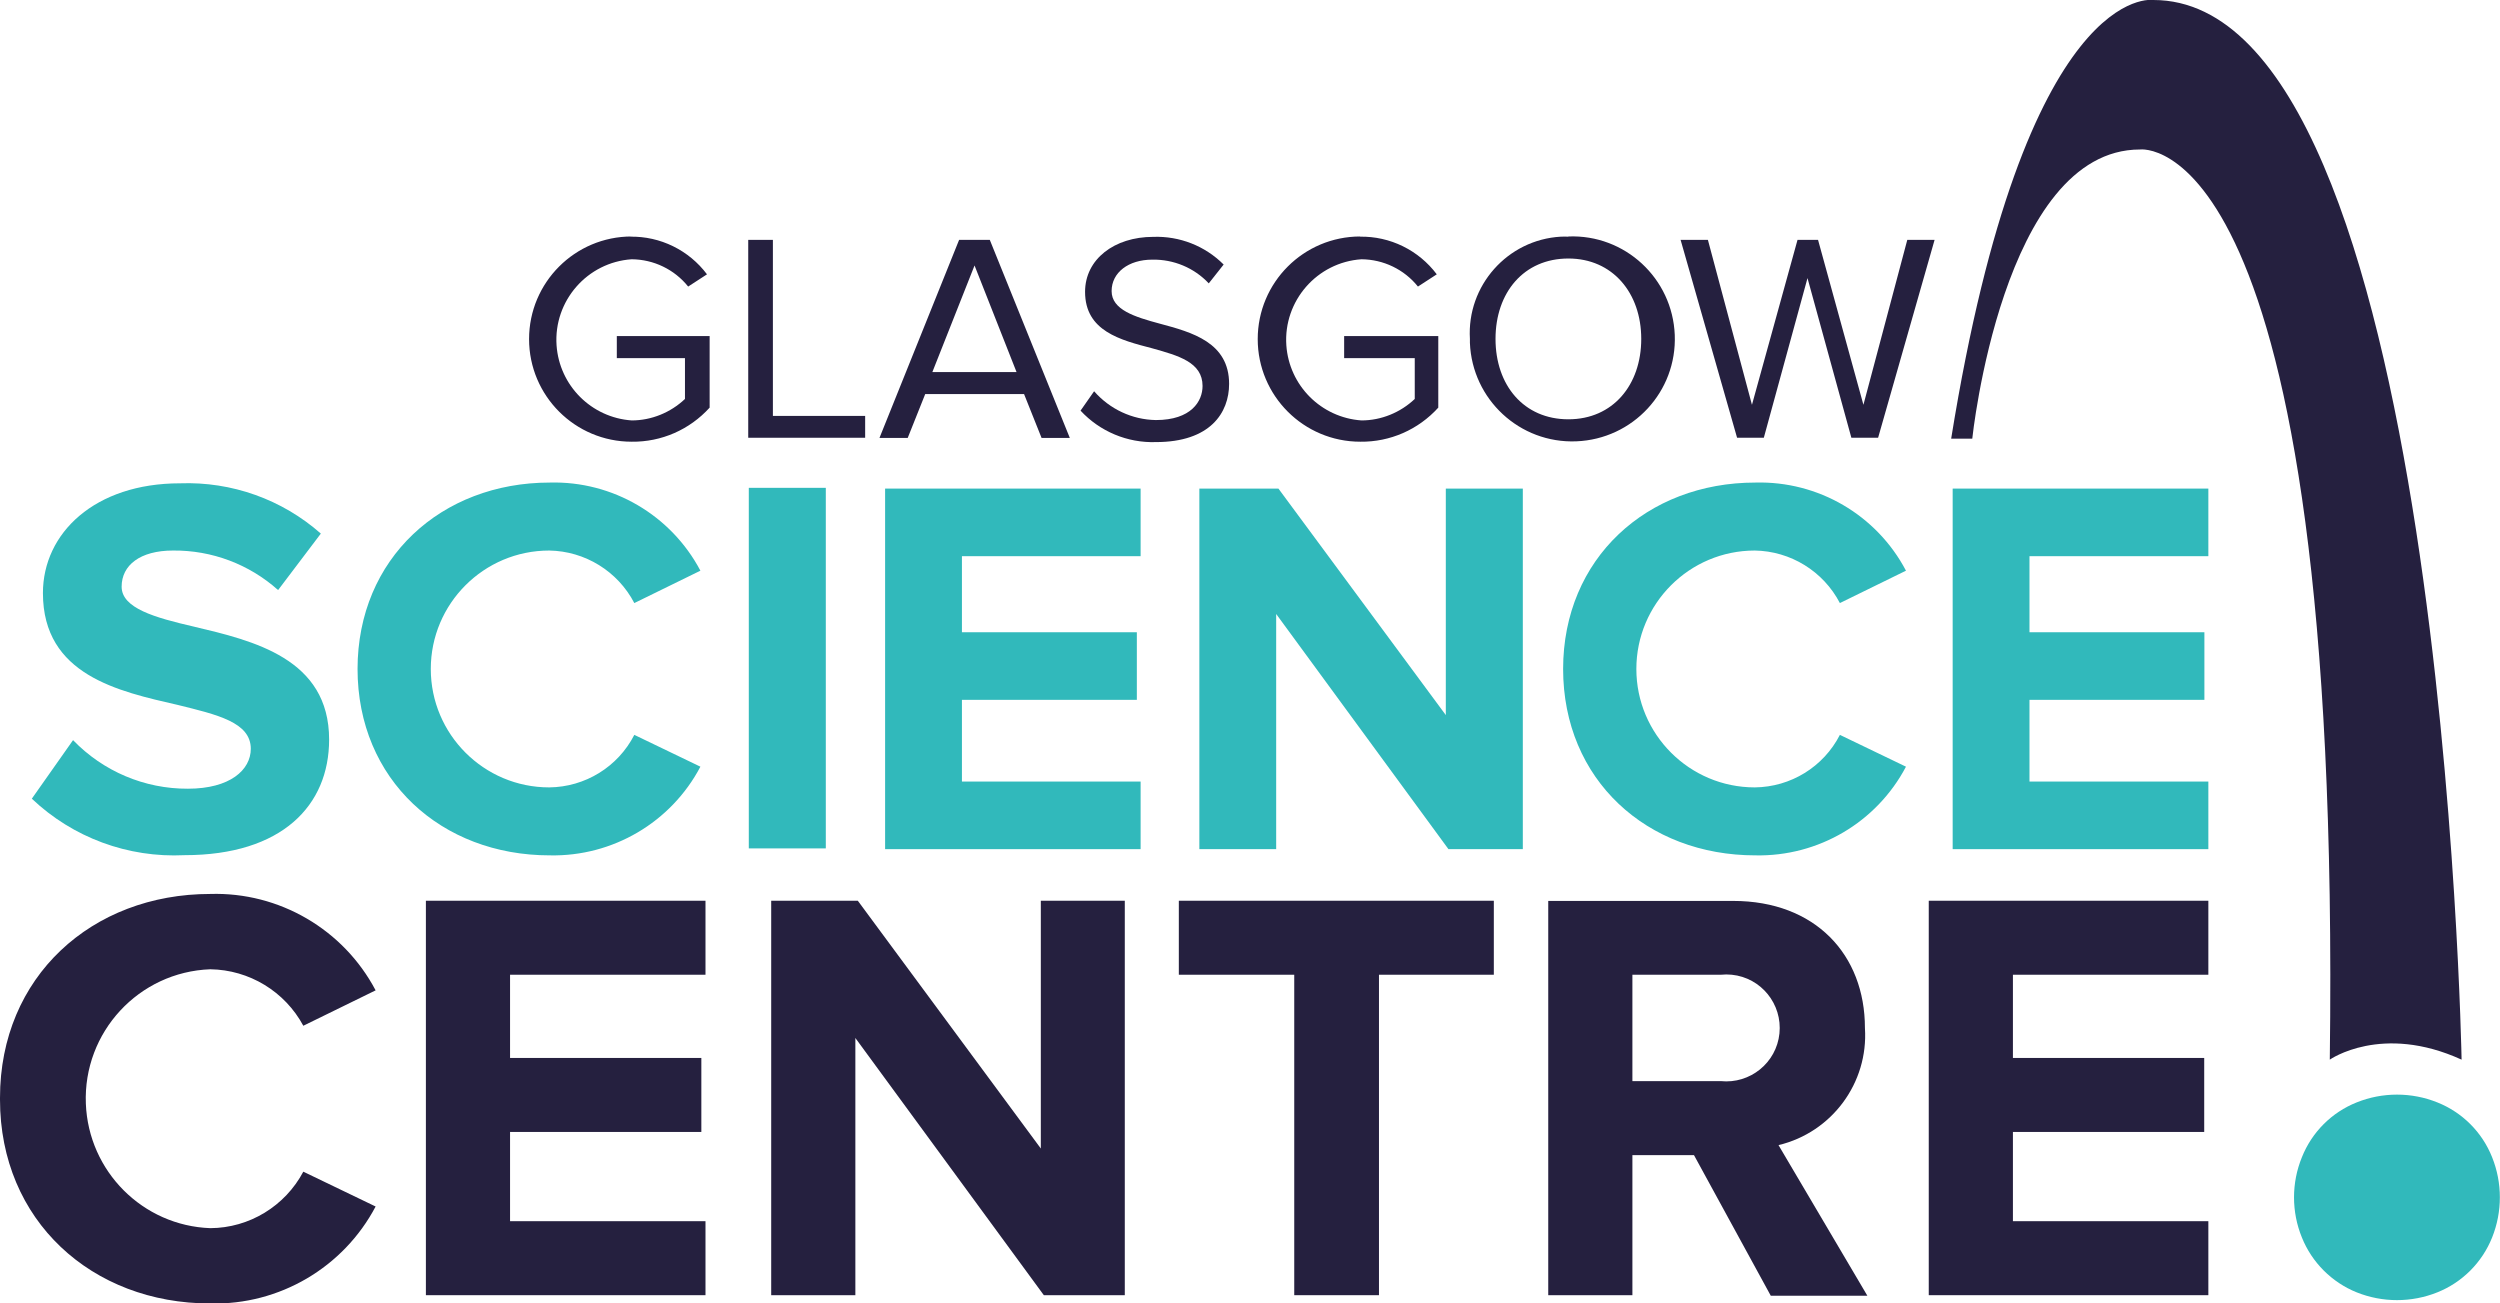 <?xml version="1.0" encoding="UTF-8"?> <svg xmlns="http://www.w3.org/2000/svg" id="HEADER" viewBox="0 0 132.78 69.23"><defs><style> .cls-1 { fill: #31b9bb; } .cls-2 { fill: #25203f; } </style></defs><path class="cls-1" d="M3.88,39.31c1.6,1.66,3.8,2.59,6.1,2.58,2.24,0,3.34-1,3.34-2.12,0-1.41-1.78-1.81-3.88-2.33-3.14-.72-7.16-1.58-7.16-5.94,0-3.19,2.76-5.83,7.28-5.83,2.74-.1,5.42.85,7.48,2.67l-2.27,3c-1.53-1.37-3.52-2.12-5.58-2.1-1.75,0-2.73.78-2.73,1.92s1.75,1.64,3.83,2.12c3.16.75,7.19,1.69,7.19,6,0,3.5-2.5,6.14-7.68,6.14-3,.15-5.93-.93-8.11-3l2.19-3.11Z"></path><path class="cls-1" d="M18.99,35.54c0-5.89,4.46-9.91,10.21-9.91,3.34-.09,6.44,1.73,8,4.68l-3.51,1.72c-.88-1.69-2.62-2.76-4.52-2.79-3.47,0-6.29,2.82-6.29,6.29s2.82,6.29,6.29,6.29c1.91-.02,3.65-1.09,4.52-2.79l3.51,1.69c-1.56,2.96-4.66,4.78-8,4.71-5.75,0-10.21-4-10.21-9.91"></path><rect class="cls-1" x="39.77" y="25.91" width="4.09" height="19.15"></rect><polygon class="cls-1" points="47.01 25.95 60.58 25.95 60.58 29.54 51.09 29.54 51.09 33.58 60.38 33.58 60.38 37.17 51.09 37.17 51.09 41.51 60.58 41.51 60.58 45.1 47.01 45.1 47.01 25.95"></polygon><polygon class="cls-1" points="67.78 32.61 67.78 45.1 63.7 45.1 63.7 25.95 67.9 25.95 76.79 37.98 76.79 25.95 80.88 25.95 80.88 45.1 76.93 45.1 67.78 32.61"></polygon><path class="cls-1" d="M83.02,35.54c0-5.89,4.46-9.91,10.21-9.91,3.34-.09,6.44,1.72,8,4.68l-3.51,1.72c-.88-1.69-2.62-2.76-4.52-2.79-3.47,0-6.29,2.82-6.29,6.29s2.82,6.29,6.29,6.29h0c1.91-.02,3.65-1.09,4.52-2.79l3.51,1.69c-1.56,2.96-4.66,4.78-8,4.71-5.75,0-10.21-4-10.21-9.91"></path><polygon class="cls-1" points="103.71 25.95 117.29 25.95 117.29 29.54 107.79 29.54 107.79 33.58 117.08 33.58 117.08 37.17 107.79 37.17 107.79 41.51 117.29 41.51 117.29 45.1 103.71 45.1 103.71 25.95"></polygon><path class="cls-2" d="M0,58.31c0-6.44,4.88-10.83,11.17-10.83,3.66-.11,7.07,1.88,8.78,5.12l-3.84,1.88c-.98-1.82-2.87-2.97-4.94-3-3.8.14-6.76,3.34-6.61,7.14.14,3.59,3.02,6.48,6.61,6.61,2.07-.01,3.97-1.17,4.94-3l3.84,1.85c-1.71,3.24-5.11,5.24-8.78,5.15-6.29,0-11.17-4.4-11.17-10.83"></path><polygon class="cls-2" points="22.62 47.84 37.47 47.84 37.47 51.77 27.09 51.77 27.09 56.19 37.25 56.19 37.25 60.12 27.09 60.12 27.09 64.86 37.47 64.86 37.47 68.79 22.62 68.79 22.62 47.84"></polygon><polygon class="cls-2" points="45.43 55.13 45.43 68.79 40.96 68.79 40.96 47.84 45.56 47.84 55.28 61 55.28 47.84 59.74 47.84 59.74 68.79 55.44 68.79 45.43 55.13"></polygon><polygon class="cls-2" points="68.74 51.77 62.61 51.77 62.61 47.84 79.34 47.84 79.34 51.77 73.24 51.77 73.24 68.79 68.74 68.79 68.74 51.77"></polygon><path class="cls-2" d="M91.39,51.77h-4.69v5.65h4.69c1.56.16,2.96-.97,3.12-2.53.16-1.56-.97-2.96-2.53-3.12-.19-.02-.39-.02-.58,0M89.97,61.35h-3.27v7.44h-4.47v-20.94h9.82c4.37,0,7,2.86,7,6.75.19,2.91-1.75,5.54-4.59,6.22l4.72,8h-5.13l-4.08-7.47Z"></path><polygon class="cls-2" points="102.44 47.84 117.29 47.84 117.29 51.77 106.91 51.77 106.91 56.19 117.07 56.19 117.07 60.12 106.91 60.12 106.91 64.86 117.29 64.86 117.29 68.79 102.44 68.79 102.44 47.84"></polygon><path class="cls-1" d="M121.84,63.6c0-.73.14-1.46.42-2.14.53-1.33,1.58-2.38,2.91-2.91,1.37-.55,2.91-.55,4.28,0,1.33.53,2.38,1.58,2.91,2.91.55,1.37.55,2.9,0,4.27-.53,1.32-1.58,2.38-2.91,2.91-1.37.55-2.91.55-4.28,0-1.32-.53-2.38-1.59-2.91-2.91-.28-.68-.42-1.41-.42-2.14"></path><path class="cls-2" d="M104.75,23.31s1.6-15.37,8.91-15.37c0,0,10.73-1.48,10.08,48.34,0,0,2.75-1.94,7,0C130.74,56.28,129.74,0,114.37,0c0,0-6.8-1.11-10.74,23.3h1.12Z"></path><path class="cls-2" d="M33.46,12.57c1.61-.03,3.13.72,4.09,2l-1,.65c-.73-.91-1.83-1.44-3-1.45-2.36.16-4.15,2.21-3.99,4.57.15,2.14,1.85,3.84,3.99,3.99,1.05,0,2.07-.42,2.83-1.14v-2.17h-3.62v-1.17h4.93v3.8c-1.06,1.17-2.56,1.83-4.14,1.81-3.01,0-5.45-2.44-5.45-5.45s2.44-5.45,5.45-5.45"></path><polygon class="cls-2" points="39.74 12.74 41.05 12.74 41.05 22.09 45.95 22.09 45.95 23.25 39.74 23.25 39.74 12.74"></polygon><path class="cls-2" d="M49.52,19.76h4.47l-2.23-5.66-2.24,5.66ZM54.39,20.93h-5.25l-.93,2.33h-1.5l4.23-10.52h1.63l4.25,10.52h-1.5l-.93-2.33Z"></path><path class="cls-2" d="M58.11,20.78c.83.95,2.02,1.51,3.28,1.53,1.88,0,2.48-1,2.48-1.81,0-1.26-1.28-1.61-2.67-2-1.69-.44-3.57-.91-3.57-3,0-1.73,1.55-2.92,3.62-2.92,1.4-.05,2.75.48,3.74,1.47l-.79,1c-.78-.83-1.87-1.28-3-1.26-1.26,0-2.16.68-2.16,1.67s1.22,1.37,2.56,1.73c1.72.46,3.68,1,3.68,3.2,0,1.53-1,3.09-3.89,3.09-1.51.05-2.97-.56-4-1.67l.72-1.03Z"></path><path class="cls-2" d="M72.22,12.57c1.61-.03,3.13.72,4.09,2l-1,.65c-.73-.91-1.83-1.44-3-1.45-2.36.16-4.15,2.21-3.99,4.57.15,2.14,1.85,3.84,3.99,3.99,1.05,0,2.07-.42,2.83-1.14v-2.17h-3.75v-1.17h5v3.8c-1.06,1.17-2.56,1.83-4.14,1.81-3.01,0-5.45-2.44-5.45-5.45s2.44-5.45,5.45-5.45"></path><path class="cls-2" d="M83.3,13.73c-2.37,0-3.87,1.81-3.87,4.27s1.5,4.27,3.87,4.27,3.87-1.83,3.87-4.27-1.52-4.27-3.87-4.27M83.3,12.56c3-.12,5.53,2.22,5.65,5.23s-2.22,5.53-5.23,5.65c-3,.12-5.53-2.22-5.65-5.23,0-.07,0-.14,0-.21-.17-2.83,2-5.27,4.83-5.43.13,0,.27-.01.4,0"></path><polygon class="cls-2" points="96 14.77 93.68 23.25 92.26 23.25 89.26 12.74 90.71 12.74 93.05 21.5 95.47 12.74 96.56 12.74 98.97 21.5 101.3 12.74 102.75 12.74 99.75 23.25 98.33 23.25 96 14.77"></polygon></svg> 